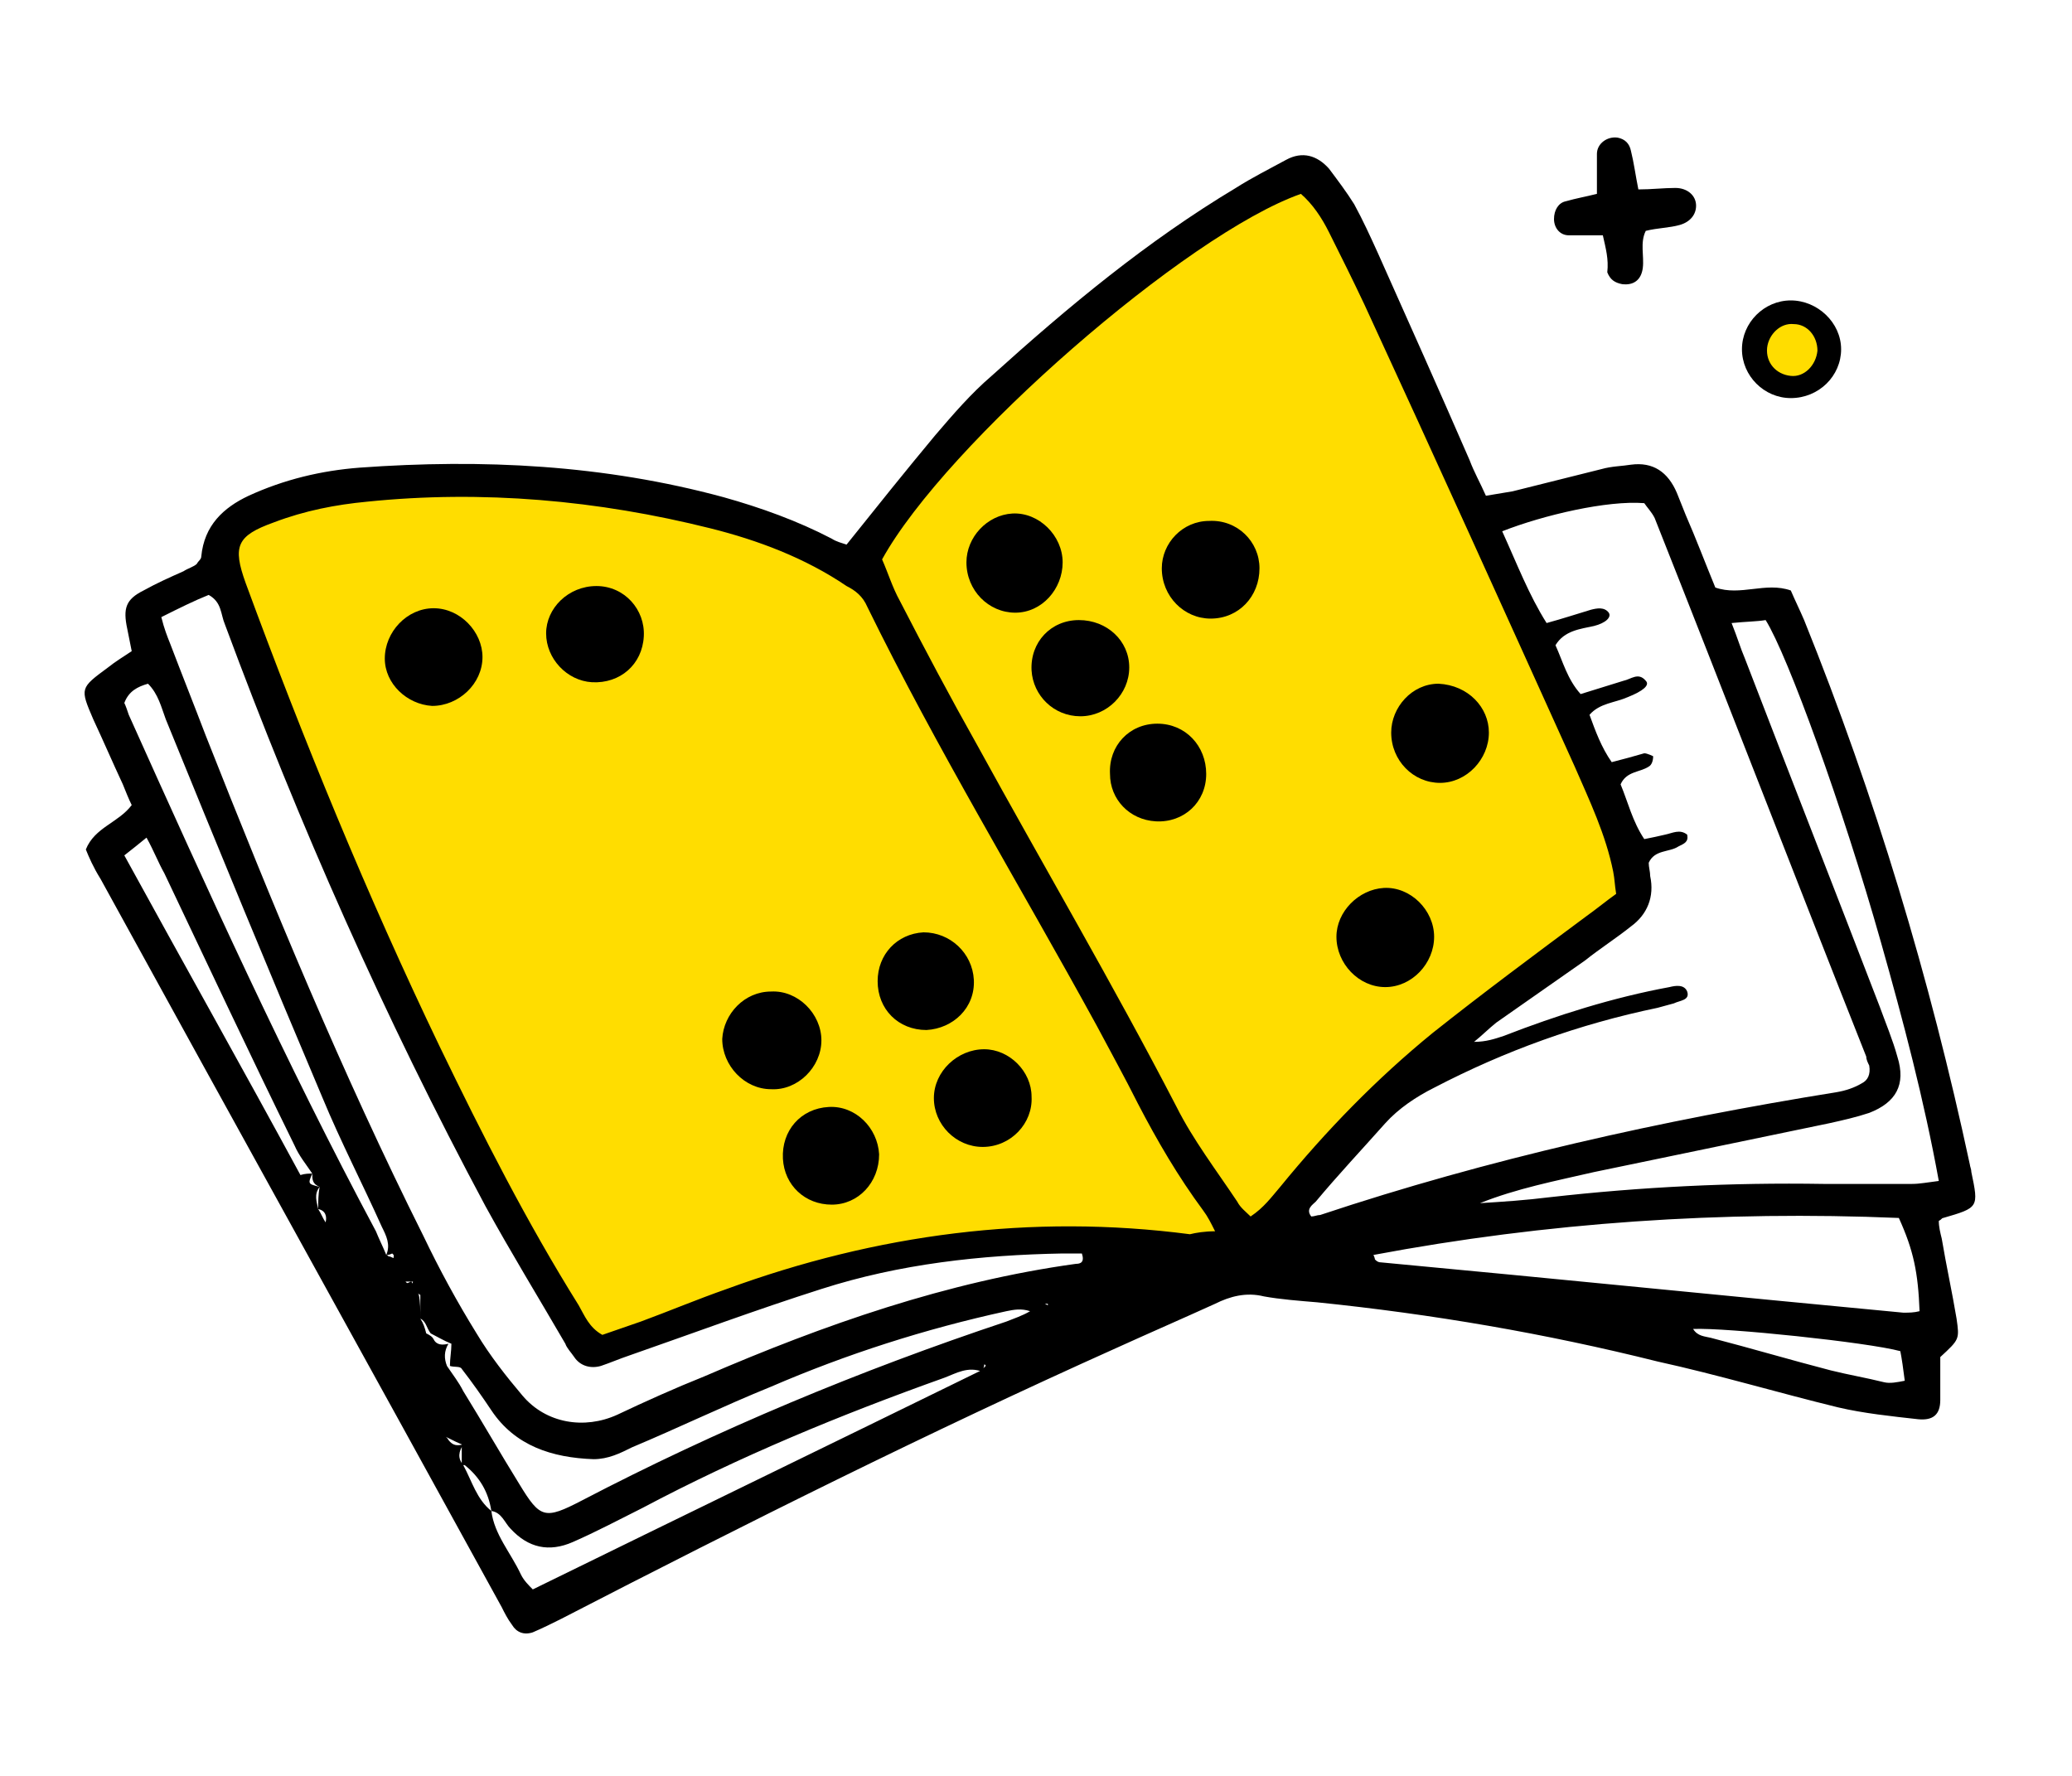 <?xml version="1.0" encoding="UTF-8"?> <svg xmlns="http://www.w3.org/2000/svg" xmlns:xlink="http://www.w3.org/1999/xlink" version="1.1" id="Layer_1" x="0px" y="0px" viewBox="0 0 140 120" style="enable-background:new 0 0 140 120;" xml:space="preserve"> <style type="text/css"> .st0{fill:#FFDD00;} </style> <path class="st0" d="M121.1,26.3c1.4,0,2.6-1.1,2.6-2.6c0-1.4-1.1-2.6-2.6-2.6s-2.6,1.1-2.6,2.6C118.6,25.2,119.7,26.3,121.1,26.3"></path> <path class="st0" d="M57.9,38.8L46,34l-16.2-1.7h-8.5l-5.7,3.3v3.3l9.1,24.4l12,24.8l3.8,3.5l14.2-5.4l11.9-2.3h11.1h4.8 c1.3,0,3.7-1.7,3.7-1.7l8.2-9.4l11.1-8.5l5.1-4.6l-7.4-18.4l-6.8-13.6L90.2,15l-2.6-3.4l-9.9,5.7l-10.2,8.5l-8.8,9.8L57.9,38.8z"></path> <path d="M70.8,88.2l0-0.1l-0.2,0L70.8,88.2z M114.4,89.8c0.3,0.5,0.8,0.5,1.2,0.6c2.7,0.7,5.4,1.5,8.1,2.2c1.2,0.3,2.4,0.5,3.6,0.8 c0.4,0.1,0.9,0,1.4-0.1c-0.1-0.8-0.2-1.5-0.3-2C126.2,90.7,116.6,89.7,114.4,89.8 M92.8,84.8c0.1,0.2,0.1,0.3,0.1,0.3 c0.1,0.1,0.2,0.2,0.4,0.2c11.8,1.1,23.6,2.3,35.3,3.4c0.4,0,0.7,0,1.1-0.1c-0.1-2.6-0.4-4.1-1.4-6.3 C116.4,81.8,104.5,82.6,92.8,84.8 M117,42.1c0.4,1,0.6,1.7,0.9,2.4c3,7.8,6.1,15.7,9.1,23.5c0.4,1.1,0.9,2.3,1.2,3.4 c0.6,1.9-0.1,3.1-1.9,3.8c-0.9,0.3-1.8,0.5-2.7,0.7c-5.3,1.1-10.6,2.2-15.9,3.3c-2.6,0.6-5.2,1.1-7.7,2.1c1.6-0.1,3.1-0.2,4.7-0.4 c6.2-0.7,12.3-1,18.5-0.9c2,0,4,0,6,0c0.5,0,1-0.1,1.8-0.2c-1-5.5-2.4-10.8-3.9-16.1c-2.6-9.2-6.3-19.4-7.8-21.8 C118.7,42,118,42,117,42.1 M10.9,41.7c0.2,0.8,0.4,1.3,0.6,1.8c0.8,2.1,1.6,4.1,2.4,6.2c4.5,11.4,9.2,22.8,14.7,33.8 c1.1,2.3,2.3,4.5,3.6,6.6c0.9,1.5,2,2.9,3.1,4.2c1.6,1.9,4.2,2.3,6.4,1.3c1.9-0.9,3.9-1.8,5.9-2.6c8.1-3.5,16.4-6.4,25.1-7.6 c0.3,0,0.6-0.1,0.4-0.7c-0.4,0-0.9,0-1.3,0c-5.5,0.1-11,0.7-16.3,2.4c-4.4,1.4-8.7,3-13,4.5c-0.6,0.2-1.3,0.5-1.9,0.7 c-0.7,0.2-1.4,0-1.8-0.6c-0.2-0.3-0.5-0.6-0.6-0.9c-1.8-3.1-3.7-6.2-5.4-9.3C26,68.8,20.2,55.7,15.2,42.2c-0.3-0.7-0.2-1.5-1.1-2 C13.1,40.6,12.1,41.1,10.9,41.7 M101.5,35.9c1,2.2,1.8,4.3,3,6.2c1.1-0.3,2-0.6,3-0.9c0.4-0.1,0.9-0.2,1.2,0.2 c0.2,0.3-0.2,0.7-1,0.9c-0.9,0.2-2,0.3-2.6,1.3c0.5,1.1,0.8,2.3,1.7,3.3c1-0.3,1.9-0.6,2.9-0.9c0.5-0.1,1-0.6,1.5,0 c0.3,0.3-0.2,0.7-1.2,1.1c-0.9,0.4-1.9,0.4-2.6,1.2c0.4,1.1,0.8,2.2,1.5,3.2c0.8-0.2,1.5-0.4,2.2-0.6c0.2,0,0.6,0.2,0.6,0.2 c0,0.3-0.1,0.6-0.3,0.7c-0.6,0.4-1.5,0.3-1.9,1.2c0.5,1.2,0.8,2.5,1.6,3.7c0.5-0.1,1-0.2,1.4-0.3c0.5-0.1,1-0.4,1.5,0 c0.1,0.5-0.2,0.6-0.6,0.8c-0.6,0.4-1.6,0.2-2,1.1c0,0.3,0.1,0.6,0.1,0.9c0.3,1.4-0.2,2.6-1.3,3.4c-1,0.8-2.1,1.5-3.1,2.3 c-2,1.4-4,2.8-6,4.2c-0.5,0.4-1,0.9-1.5,1.3c0.8,0,1.4-0.2,2-0.4c3.6-1.4,7.4-2.6,11.2-3.3c0.4-0.1,1-0.2,1.2,0.3 c0.2,0.6-0.5,0.6-0.9,0.8c-0.4,0.1-0.7,0.2-1.1,0.3c-5.3,1.1-10.3,2.9-15.1,5.4c-1.2,0.6-2.4,1.4-3.3,2.4c-1.6,1.8-3.2,3.5-4.7,5.3 c-0.2,0.2-0.7,0.5-0.3,1c0.2,0,0.4-0.1,0.6-0.1c11.4-3.8,23.1-6.4,34.9-8.3c0.6-0.1,1.2-0.3,1.7-0.6c0.4-0.2,0.6-0.6,0.5-1.2 c-0.1-0.2-0.2-0.4-0.2-0.6c-4.8-12.1-9.5-24.3-14.3-36.4c-0.2-0.4-0.5-0.7-0.7-1C108.6,33.8,104.3,34.8,101.5,35.9 M87.9,13.1 c-7.7,2.7-24,16.9-28.3,24.7c0.4,0.9,0.7,1.9,1.2,2.8c1.7,3.3,3.4,6.5,5.2,9.7c4.5,8.2,9.2,16.2,13.5,24.5c1.1,2.2,2.7,4.3,4.1,6.4 c0.2,0.4,0.6,0.7,0.9,1c0.9-0.6,1.4-1.3,2-2c3.1-3.8,6.5-7.3,10.3-10.4c3.4-2.7,6.9-5.3,10.4-7.9c0.7-0.5,1.3-1,2-1.5 c-0.1-0.6-0.1-1-0.2-1.5c-0.5-2.5-1.6-4.8-2.6-7.1C101.7,41.4,97,31,92.2,20.6c-0.8-1.7-1.6-3.3-2.4-4.9 C89.3,14.7,88.7,13.8,87.9,13.1 M82.1,83.2c-0.3-0.6-0.5-1-0.8-1.4c-1.7-2.3-3.1-4.7-4.4-7.2C76,72.8,75,71,74.1,69.3 C68.9,59.8,63.3,50.6,58.6,41c-0.3-0.7-0.8-1.1-1.4-1.4c-2.8-1.9-6-3.1-9.2-3.9c-7.6-1.9-15.4-2.6-23.2-1.8 c-2.1,0.2-4.2,0.6-6.3,1.4c-2.5,0.9-2.8,1.6-1.9,4.1c3.9,10.6,8.2,21.1,13.1,31.3c2.9,6,5.9,11.9,9.4,17.5c0.4,0.7,0.7,1.5,1.6,2 c0.9-0.3,1.7-0.6,2.6-0.9c1.9-0.7,3.8-1.5,5.8-2.2c10.1-3.7,20.6-5.1,31.3-3.7C80.8,83.3,81.4,83.2,82.1,83.2 M26.1,84.8 c0.1,0,0.1,0.1,0.2,0.1c0.1,0,0.2,0.1,0.3,0.1c0-0.1,0-0.1,0-0.2c0,0-0.1-0.1-0.1-0.1C26.3,84.8,26.2,84.8,26.1,84.8 c0.3-0.7,0-1.3-0.3-1.9c-1.3-2.9-2.8-5.8-4-8.7c-3.6-8.5-7.1-17-10.6-25.6c-0.3-0.8-0.5-1.7-1.2-2.4c-0.7,0.2-1.3,0.5-1.6,1.3 c0.1,0.2,0.2,0.5,0.3,0.8C14,60.1,19.3,71.8,25.4,83.2C25.6,83.7,25.9,84.3,26.1,84.8 M28.4,89.1c0-0.5,0-1,0-1.6 c-0.4-0.2-0.6-0.5-0.5-0.9c-0.2,0-0.3,0-0.5,0c0,0,0.1,0.1,0.1,0.1c0.1,0,0.2-0.1,0.3-0.1c0.2,0.3,0.3,0.6,0.5,0.9 C28.4,88,28.4,88.5,28.4,89.1c0.2,0.3,0.3,0.6,0.4,1c0.2,0.1,0.4,0.2,0.5,0.4c0.2,0.4,0.6,0.4,1,0.3c-0.3,0.5-0.3,1-0.1,1.5 c0.4,0.6,0.8,1.1,1.1,1.7c1.3,2.1,2.5,4.2,3.8,6.3c1.4,2.3,1.7,2.4,4.2,1.1c9.2-4.8,18.8-8.8,28.7-12.1c0.5-0.2,1.1-0.4,1.6-0.7 c-0.6-0.2-1.1-0.1-1.6,0c-5.5,1.2-10.8,2.9-15.9,5.1c-3.2,1.3-6.3,2.8-9.4,4.1c-0.8,0.4-1.6,0.8-2.6,0.8c-2.8-0.1-5.3-0.9-6.9-3.3 c-0.6-0.9-1.3-1.9-2-2.8c-0.1-0.2-0.5-0.1-0.8-0.2c0-0.5,0.1-1,0.1-1.5c-0.5-0.2-1-0.5-1.4-0.7C28.8,89.7,28.8,89.3,28.4,89.1 M29.7,95.4c0,0.5,0,1,0.1,1.5c0.2,0.1,0.4,0.2,0.5,0.4c0.3,0.4,0.6,0.4,1,0.3c-0.3,0.5-0.4,0.9,0,1.4c0.6,1.1,0.9,2.3,1.9,3.1 c0.2,1.6,1.3,2.8,2,4.3c0.2,0.4,0.5,0.7,0.8,1c10.2-5,20.3-9.9,30.3-14.8c0.1-0.1,0.2-0.2,0.3-0.3c0,0,0-0.1-0.1-0.1 c0,0.2-0.1,0.3-0.1,0.5c-1-0.4-1.8,0.1-2.6,0.4c-7,2.5-13.8,5.3-20.4,8.8c-1.6,0.8-3.1,1.6-4.7,2.3c-1.6,0.7-3,0.4-4.2-0.9 c-0.4-0.4-0.6-1.1-1.3-1.2c-0.2-1.3-0.8-2.3-1.8-3.1c0,0-0.1,0-0.2,0c0-0.5,0-0.9,0-1.4c-0.5-0.2-1-0.5-1.5-0.7 C29.7,96.4,29.7,95.9,29.7,95.4c-0.1,0-0.1,0-0.2,0.1c0-0.1,0.1-0.1,0.1-0.2C29.6,95.3,29.7,95.3,29.7,95.4 M21.5,81.7 c0-0.5,0-1,0.1-1.5c-0.5-0.2-0.5-0.5-0.5-0.9c-0.4-0.6-0.9-1.2-1.2-1.9C16.9,71.3,14,65.1,11.1,59c-0.4-0.7-0.7-1.5-1.2-2.4 c-0.6,0.5-1,0.8-1.5,1.2c4,7.3,8,14.4,11.9,21.6c0.3-0.1,0.6-0.1,0.8-0.1c-0.3,0.7-0.3,0.7,0.5,0.9C21.2,80.7,21.4,81.2,21.5,81.7 c0.2,0.3,0.3,0.6,0.5,0.9c0.1,0,0.1,0,0.2,0c0.1,0,0.1,0,0.2,0c-0.1,0-0.3,0-0.4,0C22.1,82.2,22,81.8,21.5,81.7 M5.8,57.4 c0.6-1.5,2.2-1.8,3.1-3C8.7,54,8.5,53.5,8.3,53c-0.7-1.5-1.3-2.9-2-4.4c-0.9-2.1-0.9-2.1,1-3.5c0.5-0.4,1-0.7,1.6-1.1 c-0.1-0.5-0.2-1-0.3-1.5c-0.3-1.4-0.1-2,1.1-2.6c0.9-0.5,1.8-0.9,2.7-1.3c0.3-0.2,0.7-0.3,0.9-0.5c0.1-0.2,0.3-0.3,0.3-0.5 c0.2-2.1,1.5-3.3,3.2-4.1c2.4-1.1,4.9-1.7,7.5-1.9c8.3-0.6,16.5-0.2,24.6,2c2.5,0.7,5,1.6,7.3,2.8c0.3,0.2,0.7,0.3,1,0.4 c2-2.5,4-5,6-7.4c1.2-1.4,2.4-2.8,3.8-4c5.2-4.7,10.5-9.1,16.5-12.7c1.1-0.7,2.3-1.3,3.4-1.9c1.1-0.6,2.1-0.3,2.9,0.6 c0.6,0.8,1.2,1.6,1.7,2.4c0.6,1.1,1.1,2.2,1.6,3.3c2.1,4.7,4.2,9.4,6.2,14c0.3,0.8,0.7,1.5,1.1,2.4c0.6-0.1,1.2-0.2,1.8-0.3 c2-0.5,4-1,6-1.5c0.7-0.2,1.4-0.2,2-0.3c1.5-0.2,2.5,0.5,3.1,1.9c0.2,0.5,0.4,1,0.6,1.5c0.7,1.6,1.3,3.2,2,4.9 c1.7,0.6,3.4-0.4,5.1,0.2c0.3,0.7,0.6,1.3,0.9,2c4.8,11.9,8.5,24.2,11.2,36.8c0,0.1,0.1,0.3,0.1,0.5c0.5,2.4,0.5,2.4-1.9,3.1 c-0.1,0-0.1,0.1-0.3,0.2c0,0.4,0.1,0.8,0.2,1.2c0.3,1.8,0.7,3.6,1,5.4c0.2,1.4,0.2,1.4-1.1,2.6c0,0.9,0,1.9,0,2.9 c0,1-0.5,1.4-1.5,1.3c-1.8-0.2-3.7-0.4-5.4-0.8c-4.1-1-8.1-2.2-12.2-3.1c-7.6-1.9-15.2-3.2-23-4c-1.2-0.1-2.5-0.2-3.6-0.4 c-1.2-0.3-2.3,0-3.3,0.5c-2.2,1-4.5,2-6.7,3c-12.7,5.7-25.1,11.9-37.5,18.3c-0.6,0.3-1.2,0.6-1.9,0.9c-0.6,0.2-1.1,0-1.4-0.5 c-0.3-0.4-0.5-0.8-0.7-1.2c-9-16.4-18.1-32.8-27.1-49.2C6.3,58.6,6,57.9,5.8,57.4"></path> <path d="M108.3,15.9c-0.9,0-1.6,0-2.3,0c-0.6,0-1-0.5-1-1.1c0-0.6,0.3-1.1,0.8-1.2c0.7-0.2,1.3-0.3,2.1-0.5c0-1,0-1.8,0-2.7 c0-0.7,0.7-1.2,1.4-1.1c0.5,0.1,0.8,0.4,0.9,0.9c0.2,0.8,0.3,1.6,0.5,2.6c0.9,0,1.7-0.1,2.5-0.1c0.8,0,1.4,0.5,1.4,1.2 c0,0.6-0.4,1.1-1.1,1.3c-0.7,0.2-1.5,0.2-2.3,0.4c-0.4,0.8-0.1,1.7-0.2,2.5c-0.1,0.8-0.6,1.2-1.4,1.1c-0.5-0.1-0.8-0.3-1-0.8 C108.7,17.5,108.5,16.8,108.3,15.9"></path> <path d="M121,25.4c0.9,0.1,1.7-0.7,1.8-1.7c0-1-0.7-1.8-1.6-1.8c-0.9-0.1-1.7,0.7-1.8,1.6C119.3,24.5,120,25.3,121,25.4 M117.7,23.6 c0-1.8,1.5-3.3,3.3-3.3c1.8,0,3.4,1.5,3.4,3.3c0,1.8-1.5,3.3-3.4,3.3C119.2,26.9,117.7,25.4,117.7,23.6"></path> <path d="M55.5,70.3c0,1.8-1.6,3.4-3.4,3.3c-1.8,0-3.3-1.6-3.3-3.4c0.1-1.7,1.5-3.2,3.3-3.2C53.9,66.9,55.5,68.5,55.5,70.3"></path> <path d="M32.6,44.4c0,1.8-1.6,3.3-3.4,3.3c-1.7-0.1-3.2-1.5-3.2-3.2c0-1.8,1.5-3.4,3.3-3.4C31.1,41.1,32.6,42.7,32.6,44.4"></path> <path d="M59.4,78c0,1.9-1.4,3.4-3.2,3.4c-1.8,0-3.2-1.3-3.3-3.1c-0.1-1.9,1.2-3.4,3.1-3.5C57.8,74.7,59.3,76.2,59.4,78"></path> <path d="M63.1,74.2c0-1.8,1.6-3.3,3.4-3.3c1.7,0,3.2,1.5,3.2,3.2c0.1,1.8-1.4,3.4-3.3,3.4C64.6,77.5,63.1,76,63.1,74.2"></path> <path d="M65.8,66.2c0.1,1.9-1.4,3.3-3.2,3.4c-1.9,0-3.3-1.4-3.3-3.3c0-1.8,1.3-3.2,3.1-3.3C64.2,63,65.7,64.4,65.8,66.2"></path> <path d="M40.3,39.6c1.9,0,3.3,1.6,3.2,3.4c-0.1,1.9-1.6,3.2-3.5,3.1c-1.7-0.1-3.1-1.6-3.1-3.3C36.9,41.1,38.4,39.6,40.3,39.6"></path> <path d="M96.9,63.3c0,1.8-1.5,3.4-3.3,3.4c-1.8,0-3.3-1.6-3.3-3.4c0-1.7,1.5-3.2,3.2-3.3C95.3,59.9,96.9,61.5,96.9,63.3"></path> <path d="M71.8,38c0,1.8-1.4,3.4-3.2,3.4c-1.8,0-3.3-1.5-3.3-3.4c0-1.7,1.4-3.2,3.1-3.3C70.2,34.6,71.8,36.2,71.8,38"></path> <path d="M85.1,38.4c0,1.9-1.4,3.4-3.3,3.4c-1.8,0-3.3-1.5-3.3-3.4c0-1.7,1.4-3.2,3.2-3.2C83.6,35.1,85.1,36.6,85.1,38.4"></path> <path d="M72.9,41.9c1.9,0,3.4,1.4,3.4,3.2c0,1.8-1.5,3.3-3.3,3.3c-1.8,0-3.2-1.4-3.3-3.1C69.6,43.4,71,41.9,72.9,41.9"></path> <path d="M78.2,48.9c1.9,0,3.3,1.5,3.3,3.4c0,1.9-1.5,3.3-3.4,3.2c-1.8-0.1-3.1-1.5-3.1-3.2C74.9,50.4,76.3,48.9,78.2,48.9"></path> <path d="M100.6,49.5c0,1.8-1.5,3.4-3.3,3.4c-1.8,0-3.3-1.5-3.3-3.4c0-1.7,1.4-3.3,3.2-3.3C99.2,46.3,100.6,47.8,100.6,49.5"></path> </svg> 